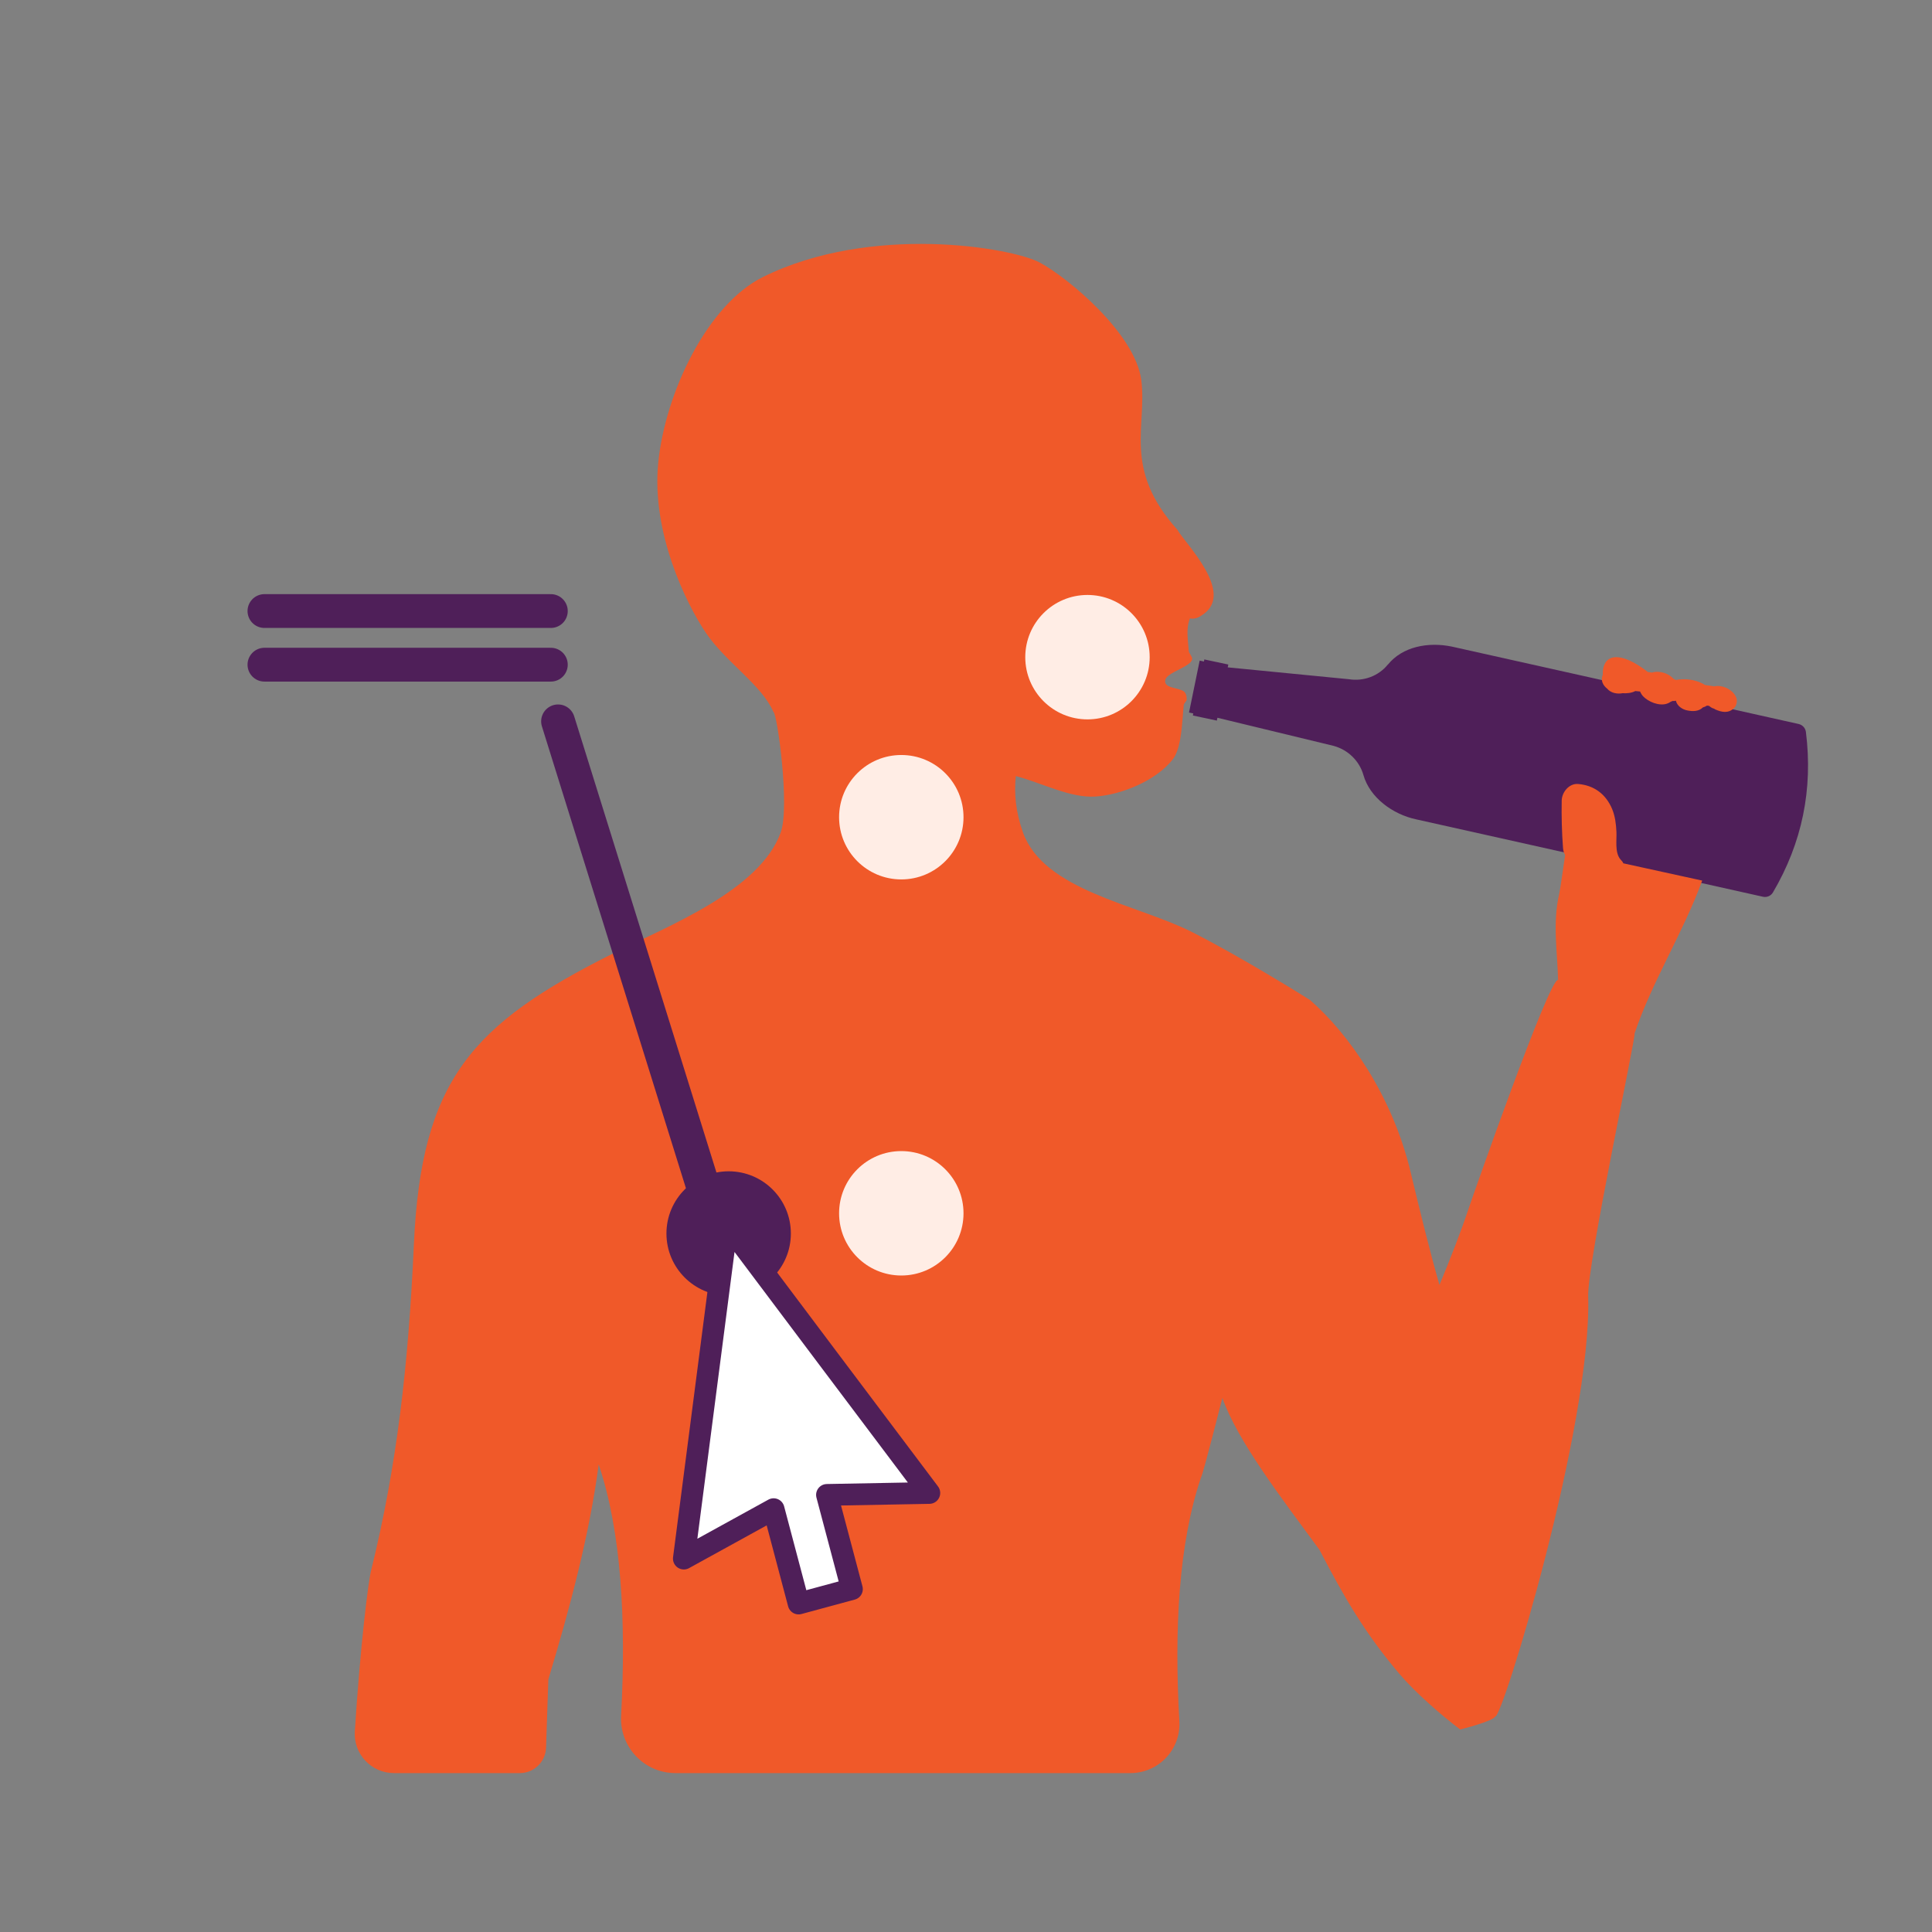 <?xml version="1.0" encoding="UTF-8"?>
<svg id="Layer_1" data-name="Layer 1" xmlns="http://www.w3.org/2000/svg" viewBox="0 0 800 800">
  <rect x="0" y="0" width="800" height="800" fill="#808080" stroke="none"/>
  <defs>
    <style>
      .cls-1 {
        fill: #f05929;
      }

      .cls-2 {
        fill: #ffede5;
      }

      .cls-3 {
        fill: #4f1f59;
      }

      .cls-4 {
        fill: none;
        stroke-linecap: round;
        stroke-miterlimit: 10;
        stroke-width: 14px;
      }

      .cls-4, .cls-5 {
        stroke: #4f1f59;
      }

      .cls-5 {
        fill: #fff;
        stroke-linejoin: round;
        stroke-width: 9px;
      }
    </style>
  </defs>
  <path class="cls-3" d="m574.68,275.17c-3.89,4.8-10.06,7.04-16.12,6.08l-50.18-4.91.24-1.17-9.93-2.11-.17.85-1.76-.37-4.41,21.51,1.76.37-.17.85,9.93,2.11.24-1.17,48.07,11.63c5.91,1.59,10.69,6.13,12.39,12.1,2.61,9.24,12.04,16.28,21.95,18.36l143.51,32.03c1.61.35,3.28-.37,4.11-1.8,12.08-20.56,16.62-42.7,13.65-66.43-.2-1.65-1.46-2.98-3.06-3.32l-143.51-32.03c-9.93-2.06-20.49.02-26.51,7.43Z"/>
  <g>
    <path class="cls-1" d="m657.63,536.87c1.56,53.16-35.84,175.82-38.51,173.87-.63,1.95-14.49,5.4-14.49,5.4-8.06-6.08-18.69-15.4-25.17-23.03-14.35-16.89-22.88-31.75-33.1-51.37-15.86-21.61-33.88-44.98-40.2-62.89-.02,0-8.04,31.85-8.83,32.87-9.27,27.44-11.16,62.87-8.98,101.04.67,11.64-8.6,21.44-20.26,21.44h-188.43c-12.91,0-23.16-10.84-22.47-23.73,2.1-39.58.12-76.22-9.29-104.07-3.74,28.66-11.83,59.2-20.84,88.99-.32,9.62-.66,19.09-.95,28.28-.19,5.87-5,10.53-10.87,10.53h-52.12c-9.37,0-16.8-7.92-16.2-17.27,2.21-34.73,5.62-63.06,6.9-67.24,10.52-42.88,15.3-84.34,17.54-134.08,3.03-68.44,24-91.47,82.4-120.76,22.56-11.29,60.93-26.1,69.54-50.22,3.86-10.85-1.53-49.46-3.05-49.85-4.82-11.17-19.75-20.6-27.94-32.7-8.18-12.1-22.63-41.57-19.75-70.48,2.89-28.9,20.3-65.51,43.38-76.91,44.8-22.17,103.03-12.21,114.65-5.95,11.62,6.26,39.5,29.39,41.99,48.63,2.48,19.25-7.78,36.65,14.92,61.96,3.17,5.65,23.62,25.69,10.95,34.9-1.86,1.37-3.52,2.26-5.74,1.85-1.74,4.55-.74,8.9-.48,13.43.07,1.02,1.47,2.28,1.41,3.3-.04.83-.69,1.57-1.67,2.26-3,2.19-9.04,4.02-9.48,6.62-.51,3.13,4.43,2.94,7.26,4.31,1.35.67,1.67,2.25,1.64,3.73-.03.55-1.15,1.52-1.22,2.13-.15,1.37-.27,2.98-.39,4.67-.49,6.33-1.18,14.08-4.18,17.93-6.99,8.91-21.41,14.66-31.97,15.37-10.45.69-21.99-5.57-33-8.48-.76,7.21-.05,14.88,2.95,23.32,8.63,24.1,46.99,29.74,69.54,41.04,20.39,10.22,48.75,27.97,49.33,28.38,15.96,13.93,34.08,39.48,41.66,71.26,3.91,16.38,7.72,31.9,11.93,46.72v.03c4.47-10.78,8.75-21.63,12.44-32.69.76-2.3,33.27-95.31,36.69-93.59-.26-11.61-2.35-23.51.44-35.57.54-2.39,1.34-8.7,2.47-16.15-.48-.85-.78-1.83-.87-2.98-.49-6.55-.66-13.06-.54-19.63.06-3.47,3.08-7.16,6.77-6.86,6.61.54,11.49,4.15,14.11,10.36,1.24,3,1.61,6.16,1.78,9.39.17,3.45-.74,8.48,1.59,11.39.54.68,1,1,1.26,1.71l32.66,7.15c-7.95,21.75-20.66,41.57-28.01,63.32.74.85-19.6,95.08-19.21,108.9Z"/>
    <path class="cls-1" d="m717.95,293.28c-2.3,2.19-5.02,1.65-7.65.5-.22-.11-.41-.24-.61-.37-.07-.04-.13-.04-.2-.04-.67-.22-1.26-.61-1.8-1.09-.28-.04-.59-.09-.87-.11-.52.35-1.09.59-1.7.76-.02.02-.02.04-.04.04-1.67,1.65-4.17,1.65-6.32,1.22-2.19-.41-4.26-1.83-4.82-4.04-.43.13-.89.17-1.35.11-.26.11-.52.24-.8.33-.48.35-1,.61-1.59.8-3.22,1.04-7.63-.74-9.89-3.13-.39-.43-.67-.89-.91-1.35-.11-.2-.2-.37-.3-.59h-.17c-.61-.04-1.22-.11-1.78-.17-1.61.83-3.43,1-5.28.89-2.24.43-4.87-.07-6.39-1.89-1.76-1.37-2.78-3.48-1.83-5.67-.15-9.24,7.5-9.95,18.71-1.2.13,0,.26.02.39.04.43.04.89.11,1.33.17,3.06-.96,6.93.35,8.97,2.67.33.11.61.26.89.41,3.8-.74,8.21-.15,11.5,1.72.17.11.35.24.54.35,1.33.17,2.63.37,3.85.56,3.54-.78,8.19,1.56,9.24,5.04.35,1.35-.07,3.06-1.11,4.02Z"/>
  </g>
  <circle class="cls-3" cx="301.72" cy="510.77" r="25.76"/>
  <circle class="cls-2" cx="373.21" cy="502.4" r="25.76"/>
  <circle class="cls-2" cx="450.3" cy="272.12" r="25.76"/>
  <circle class="cls-2" cx="373.21" cy="338.39" r="25.76"/>
  <line class="cls-4" x1="231.08" y1="298.7" x2="292.46" y2="495.54"/>
  <line class="cls-4" x1="109.5" y1="275.23" x2="228.09" y2="275.23"/>
  <line class="cls-4" x1="109.5" y1="253.02" x2="228.09" y2="253.02"/>
  <path class="cls-5" d="m301.11,506.86c-6.01,46.17-11.98,92.35-17.95,138.52l37.18-20.47,10.35,39.08,22.08-5.98-10.34-39.01,42.39-.79c-27.95-37.09-55.83-74.22-83.72-111.35h0Z"/>
</svg>